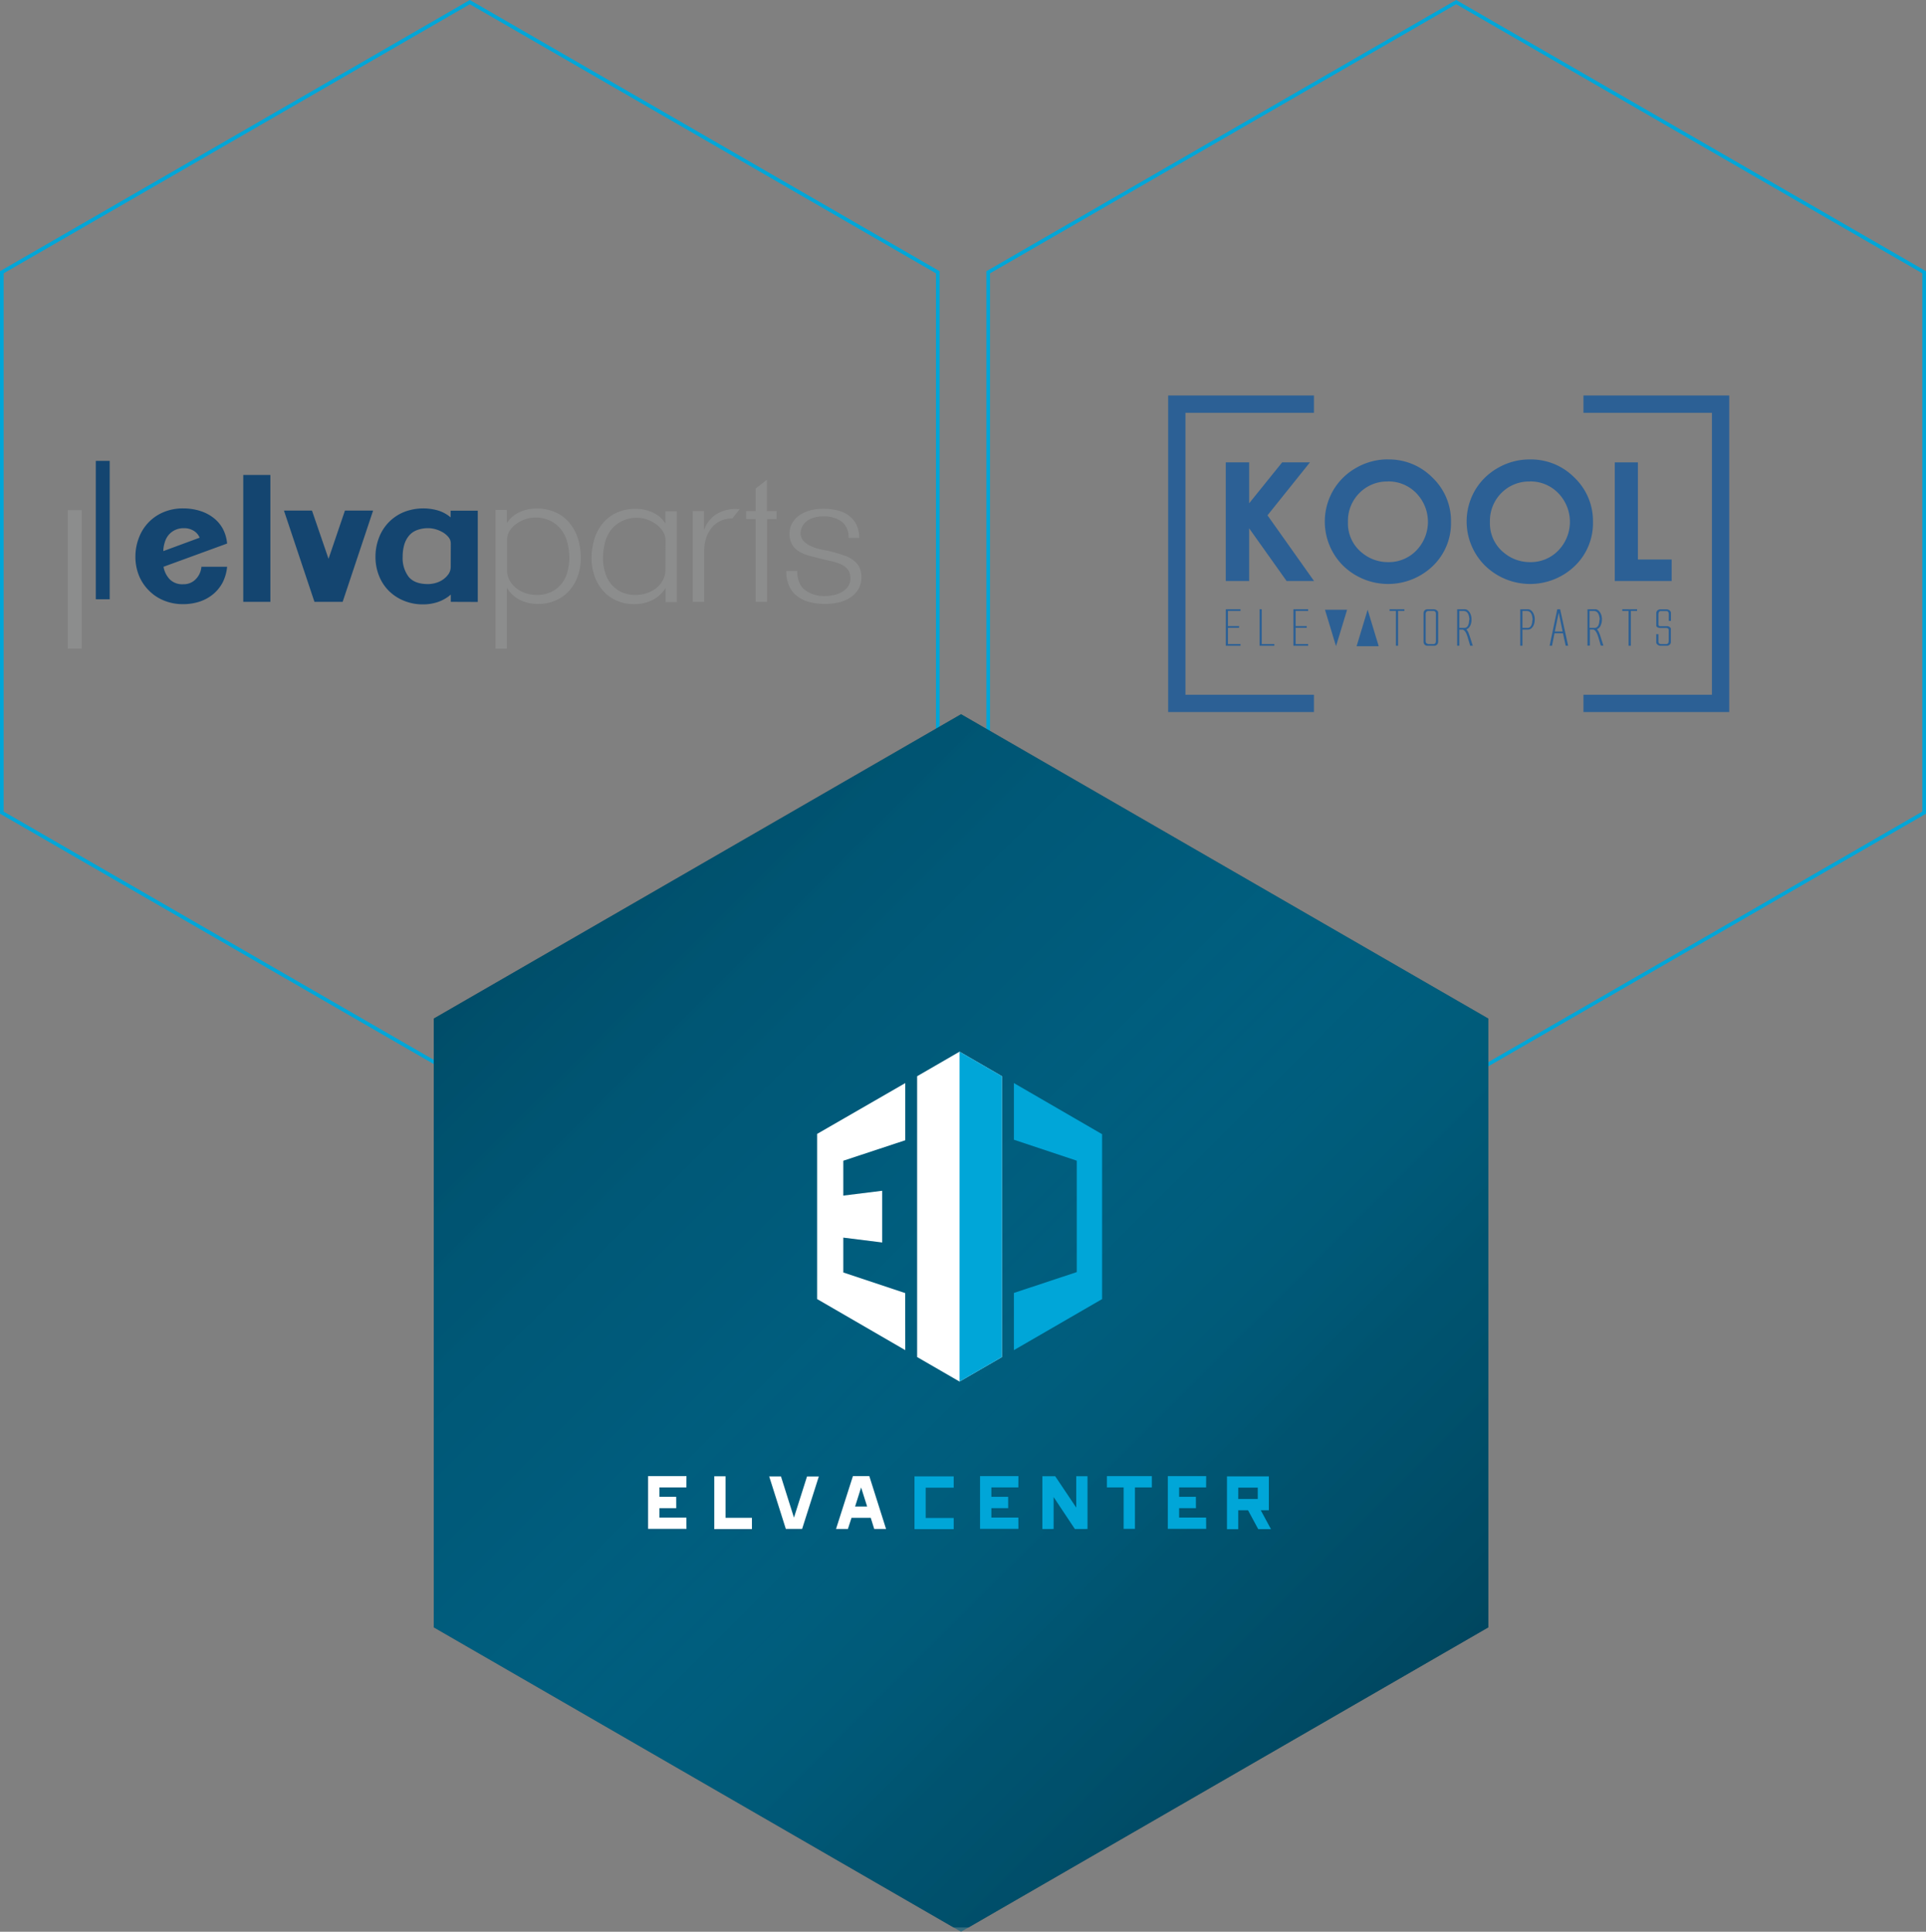 <?xml version="1.0" encoding="UTF-8"?>
<svg xmlns="http://www.w3.org/2000/svg" xmlns:xlink="http://www.w3.org/1999/xlink" id="Laag_1" data-name="Laag 1" viewBox="0 0 530.55 532.18">
  <rect x="0" y="0" width="530.55" height="532.18" fill="#808080" stroke="none"/>
  <defs>
    <style>.cls-1,.cls-2{fill:none;}.cls-2{stroke:#00a6d8;stroke-miterlimit:10;}.cls-3{clip-path:url(#clip-path);}.cls-4{fill:#00374e;}.cls-5{opacity:0.7;fill:url(#Naamloos_verloop_12);}.cls-6{fill:#fff;}.cls-7{fill:#00a6d8;}.cls-8{fill:#144570;}.cls-8,.cls-9{fill-rule:evenodd;}.cls-9{fill:#8c8d8d;}.cls-10{fill:#2c6095;}.cls-11{clip-path:url(#clip-path-2);}</style>
    <clipPath id="clip-path" transform="translate(-21.7 -33.62)">
      <polygon class="cls-1" points="286.44 230.38 141.19 314.23 141.19 481.94 286.44 565.8 431.68 481.94 431.68 314.23 286.44 230.38"></polygon>
    </clipPath>
    <linearGradient id="Naamloos_verloop_12" x1="100.24" y1="586.59" x2="-336.41" y2="149.94" gradientTransform="translate(403.89 23.57)" gradientUnits="userSpaceOnUse">
      <stop offset="0.01" stop-color="#00394e"></stop>
      <stop offset="0.19" stop-color="#004e69" stop-opacity="0.9"></stop>
      <stop offset="0.42" stop-color="#0089b4" stop-opacity="0.63"></stop>
      <stop offset="0.5" stop-color="#00a6d8" stop-opacity="0.5"></stop>
      <stop offset="0.64" stop-color="#006e90" stop-opacity="0.76"></stop>
      <stop offset="0.81" stop-color="#00465e" stop-opacity="0.94"></stop>
      <stop offset="1" stop-color="#00394e"></stop>
    </linearGradient>
    <clipPath id="clip-path-2" transform="translate(-21.7 -33.62)">
      <rect class="cls-1" x="343.49" y="142.58" width="154.56" height="87.2"></rect>
    </clipPath>
  </defs>
  <polygon class="cls-2" points="129.42 0.58 0.5 75.01 0.5 223.87 129.42 298.3 258.33 223.87 258.33 75.01 129.42 0.58"></polygon>
  <polygon class="cls-2" points="401.13 0.58 272.22 75.01 272.22 223.87 401.13 298.3 530.05 223.87 530.05 75.01 401.13 0.58"></polygon>
  <g class="cls-3">
    <rect class="cls-4" x="1.42" y="184.25" width="525.8" height="346.75"></rect>
    <rect class="cls-5" x="23.12" y="217.87" width="525.38" height="347.93" transform="translate(549.91 750.05) rotate(180)"></rect>
    <polygon class="cls-6" points="276 296.49 264.32 289.73 252.64 296.49 252.64 373.85 264.32 380.61 276 373.85 276 296.49"></polygon>
    <path class="cls-6" d="M271.05,389.85,254,384.18v-9.61l10.72,1.34c0-5.7,0-8.55,0-14.24L254,363v-9.61l17.07-5.64V332l-24.28,14V391.5l24.28,14.07Z" transform="translate(-21.7 -33.62)"></path>
    <path class="cls-7" d="M301,332v15.61l17.31,5.77v30.69L301,389.81v15.76l24.29-14.06V346.08Z" transform="translate(-21.7 -33.62)"></path>
    <polyline class="cls-7" points="264.32 380.61 276 373.85 276 296.49 264.32 289.73"></polyline>
    <path class="cls-7" d="M371.81,454.89,369,449.68h2.23v-9.34H359.69V454.9h3.11v-5.22h2.69l2.81,5.21Zm-9-11.44h5.36v3.12H362.8Z" transform="translate(-21.7 -33.62)"></path>
    <polygon class="cls-7" points="299.57 421.22 296.09 421.23 290.24 412.43 290.24 421.22 287.14 421.23 287.14 406.68 287.15 406.68 290.67 406.68 296.47 415.33 296.47 406.68 299.57 406.68 299.57 421.22"></polygon>
    <polygon class="cls-7" points="255 418.18 255 409.84 262.71 409.84 262.71 406.72 251.91 406.72 251.91 421.27 262.71 421.27 262.71 418.18 255 418.18"></polygon>
    <path class="cls-7" d="M339,440.28v3.11h-4.66v11.42h-3.12V443.39h-4.61v-3.11Z" transform="translate(-21.7 -33.62)"></path>
    <polygon class="cls-7" points="332.24 409.77 332.26 406.66 321.69 406.66 321.69 406.66 321.69 421.19 332.26 421.19 332.24 418.08 324.81 418.08 324.81 415.49 329.44 415.49 329.43 412.36 324.81 412.36 324.81 409.77 332.24 409.77"></polygon>
    <polygon class="cls-7" points="280.52 409.77 280.54 406.66 269.97 406.66 269.97 406.66 269.97 421.19 280.54 421.19 280.52 418.08 273.09 418.08 273.09 415.49 277.72 415.49 277.71 412.36 273.09 412.36 273.09 409.77 280.52 409.77"></polygon>
    <path class="cls-6" d="M233.59,440.36h3.24l3.58,11.35s3.62-11.34,3.6-11.34h3.25l-4.6,14.45h-4.49l-4.58-14.45" transform="translate(-21.7 -33.62)"></path>
    <polygon class="cls-6" points="207.13 421.24 207.13 418.14 199.86 418.14 199.86 406.7 196.76 406.7 196.76 421.25 207.13 421.24"></polygon>
    <polygon class="cls-6" points="189.07 409.77 189.1 406.66 178.53 406.66 178.53 406.66 178.53 421.19 189.1 421.19 189.07 418.08 181.65 418.08 181.65 415.49 186.28 415.49 186.27 412.36 181.65 412.36 181.65 409.77 189.07 409.77"></polygon>
    <path class="cls-6" d="M262.52,454.83h3.26l-4.61-14.55h-4.52L252,454.83h3.27s.41-1.32,1-3.07h5.29Zm-5.27-6.18,1.66-5.24,1.66,5.24Z" transform="translate(-21.7 -33.62)"></path>
  </g>
  <g id="design">
    <g id="homepage">
      <g id="header">
        <g id="logo">
          <path id="Fill-1" class="cls-8" d="M75,179.81a4.94,4.94,0,0,0-2.62-.68,5.47,5.47,0,0,0-2.42.49,5.31,5.31,0,0,0-1.73,1.28,5.48,5.48,0,0,0-1.06,1.87,9.2,9.2,0,0,0-.47,2.24.82.82,0,0,1,0,.21.9.9,0,0,0,0,.22l10-3.69A4,4,0,0,0,75,179.81m8,14.34a10.67,10.67,0,0,1-2.67,3.23,11.44,11.44,0,0,1-3.71,2,14.66,14.66,0,0,1-4.52.68,13.66,13.66,0,0,1-5.24-1,12.05,12.05,0,0,1-4.1-2.72A12.41,12.41,0,0,1,60,192.24a13.73,13.73,0,0,1-1-5.24,14.26,14.26,0,0,1,1-5.32,12.25,12.25,0,0,1,6.84-7,13.66,13.66,0,0,1,5.34-1,15.43,15.43,0,0,1,4.37.61,11.67,11.67,0,0,1,3.73,1.82,9.72,9.72,0,0,1,2.7,3,10.6,10.6,0,0,1,1.28,4.25l-17.52,6.4a6.74,6.74,0,0,0,1.68,3.42,4.85,4.85,0,0,0,3.76,1.39,4.58,4.58,0,0,0,3.44-1.39,5.44,5.44,0,0,0,1.56-3.42h7.08A12,12,0,0,1,83,194.15" transform="translate(-21.7 -33.62)"></path>
          <polygon id="Fill-3" class="cls-8" points="67.01 165.8 74.48 165.8 74.48 130.85 67.01 130.85 67.01 165.8"></polygon>
          <polygon id="Fill-5" class="cls-8" points="94.39 165.8 86.62 165.8 78.22 140.66 85.94 140.66 90.5 153.95 95.02 140.66 102.78 140.66 94.39 165.8"></polygon>
          <path id="Fill-6" class="cls-8" d="M145.88,183.36a2.71,2.71,0,0,0-.63-1.75,5.89,5.89,0,0,0-1.57-1.34,8.9,8.9,0,0,0-2-.85,7.4,7.4,0,0,0-1.92-.29,8.48,8.48,0,0,0-3.35.59,5.19,5.19,0,0,0-2.18,1.65,6.9,6.9,0,0,0-1.22,2.49,12,12,0,0,0-.39,3.14,8.54,8.54,0,0,0,1.65,5.53q1.65,2,5.34,2a7.94,7.94,0,0,0,2.14-.32,6.62,6.62,0,0,0,2-.94,6.19,6.19,0,0,0,1.51-1.51,3.5,3.5,0,0,0,.6-2Zm0,16.06v-2a10.68,10.68,0,0,1-3.42,2,12.62,12.62,0,0,1-4.29.7,13.6,13.6,0,0,1-5.2-1,12.57,12.57,0,0,1-4.12-2.69,12.08,12.08,0,0,1-2.72-4.13,13.87,13.87,0,0,1-1-5.26,14.41,14.41,0,0,1,1-5.37,12.3,12.3,0,0,1,6.87-7,14.64,14.64,0,0,1,9.44-.39,9.51,9.51,0,0,1,3.39,1.87v-1.84h7.48v25.14Z" transform="translate(-21.7 -33.62)"></path>
          <polygon id="Fill-7" class="cls-9" points="18.69 178.68 22.51 178.68 22.51 140.56 18.69 140.56 18.69 178.68"></polygon>
          <polygon id="Fill-8" class="cls-8" points="26.39 165.09 30.22 165.09 30.22 126.97 26.39 126.97 26.39 165.09"></polygon>
          <path id="Fill-9" class="cls-9" d="M178,191.29a9.08,9.08,0,0,1-1.7,3.25,8.23,8.23,0,0,1-2.84,2.19,9.16,9.16,0,0,1-3.93.8,9.43,9.43,0,0,1-3-.49,8.3,8.3,0,0,1-2.62-1.38,7.11,7.11,0,0,1-1.85-2.19,5.8,5.8,0,0,1-.66-2.22v-9.34A4.66,4.66,0,0,1,162,180a6.89,6.89,0,0,1,1.85-2,9.76,9.76,0,0,1,2.52-1.32,8.18,8.18,0,0,1,2.69-.48,9.28,9.28,0,0,1,4.44,1,8.43,8.43,0,0,1,2.94,2.52,10,10,0,0,1,1.6,3.55,16.59,16.59,0,0,1,.49,4,13.76,13.76,0,0,1-.56,3.95m.63-13.52a10.82,10.82,0,0,0-3.81-2.91,12.26,12.26,0,0,0-5.24-1.07,11.14,11.14,0,0,0-4.73,1,8.14,8.14,0,0,0-3.48,3v-3.63h-3.15v38.22h3.15v-3h0V195.54a8.61,8.61,0,0,0,3.49,3.3A11,11,0,0,0,170,200a11.77,11.77,0,0,0,4.85-1,10.39,10.39,0,0,0,3.69-2.69,12.46,12.46,0,0,0,2.33-4,14.68,14.68,0,0,0,.82-5,17.68,17.68,0,0,0-.77-5.25,12.63,12.63,0,0,0-2.31-4.32" transform="translate(-21.7 -33.62)"></path>
          <path id="Fill-10" class="cls-9" d="M205,190.54a6,6,0,0,1-.71,2.93,7.08,7.08,0,0,1-1.84,2.19,8.3,8.3,0,0,1-2.62,1.38,9.53,9.53,0,0,1-3,.49,9.13,9.13,0,0,1-3.95-.8,8.25,8.25,0,0,1-2.82-2.19,9.07,9.07,0,0,1-1.69-3.25,13.42,13.42,0,0,1-.56-3.95,17.09,17.09,0,0,1,.48-4,10.34,10.34,0,0,1,1.6-3.55,8.61,8.61,0,0,1,2.94-2.52,9.28,9.28,0,0,1,4.44-1,8.23,8.23,0,0,1,2.7.48,10.07,10.07,0,0,1,2.52,1.32,6.85,6.85,0,0,1,1.84,2,4.59,4.59,0,0,1,.71,2.45ZM205,177.87a7.87,7.87,0,0,0-3.47-3.06,11.14,11.14,0,0,0-4.73-1,12.28,12.28,0,0,0-5.25,1.07,10.82,10.82,0,0,0-3.81,2.91,12.79,12.79,0,0,0-2.3,4.32,17.37,17.37,0,0,0-.78,5.25,14.69,14.69,0,0,0,.83,5,12.28,12.28,0,0,0,2.33,4,10.37,10.37,0,0,0,3.66,2.69,11.75,11.75,0,0,0,4.88,1,11,11,0,0,0,5.14-1.16,9,9,0,0,0,3.55-3.3v3.88h3.1v-25H205Z" transform="translate(-21.7 -33.62)"></path>
          <path id="Fill-11" class="cls-9" d="M224.42,173.84A10,10,0,0,0,219,175.3a8.4,8.4,0,0,0-3.38,4.41v-5.29h-3.1v25h3.15V185.49a11.64,11.64,0,0,1,.49-3.42,8.73,8.73,0,0,1,1.43-2.86,7,7,0,0,1,2.4-2,7.32,7.32,0,0,1,3.45-.76l2-2.57a2.84,2.84,0,0,0-.51,0Z" transform="translate(-21.7 -33.62)"></path>
          <polygon id="Fill-12" class="cls-9" points="211.26 132.16 208.15 134.59 208.15 140.8 205.53 140.8 205.53 142.99 208.15 142.99 208.15 165.8 211.31 165.8 211.31 142.99 213.93 142.99 213.93 140.8 211.26 140.8 211.26 132.16"></polygon>
          <path id="Fill-13" class="cls-9" d="M258.35,189.71a6,6,0,0,0-1.72-1.86,9.22,9.22,0,0,0-2.43-1.22c-.91-.31-1.81-.59-2.72-.85s-1.74-.43-2.81-.63a18.08,18.08,0,0,1-3-.82,7.21,7.21,0,0,1-2.42-1.46,3.25,3.25,0,0,1-1-2.52,4.31,4.31,0,0,1,.22-1.14,3.87,3.87,0,0,1,.87-1.48,5.55,5.55,0,0,1,1.92-1.29,8.43,8.43,0,0,1,3.35-.56,8.12,8.12,0,0,1,4.9,1.41,5.18,5.18,0,0,1,1.94,4.51h2.92a8,8,0,0,0-.78-3.69,7.06,7.06,0,0,0-2.09-2.47,8.48,8.48,0,0,0-3.1-1.41,16.3,16.3,0,0,0-3.84-.44,13.15,13.15,0,0,0-4,.54,9.17,9.17,0,0,0-2.92,1.45,6.53,6.53,0,0,0-1.82,2.16,5.67,5.67,0,0,0-.63,2.6,6,6,0,0,0,.71,3.08,5.46,5.46,0,0,0,1.94,1.94,10.54,10.54,0,0,0,2.89,1.19c1.1.29,2.26.59,3.49.88l3,.72a10.54,10.54,0,0,1,2.48.9,4.71,4.71,0,0,1,1.65,1.43,3.89,3.89,0,0,1,.61,2.24,3.84,3.84,0,0,1-.66,2.28,5.39,5.39,0,0,1-1.65,1.5,7.52,7.52,0,0,1-2.21.85,10.93,10.93,0,0,1-2.38.27,8.69,8.69,0,0,1-5.65-1.68q-2.07-1.66-2.11-5.21h-3a9.9,9.9,0,0,0,.78,4.1,7.17,7.17,0,0,0,2.18,2.81,9.53,9.53,0,0,0,3.37,1.63,17.06,17.06,0,0,0,4.4.53,16.52,16.52,0,0,0,3.56-.39,9.71,9.71,0,0,0,3.18-1.26,7.15,7.15,0,0,0,2.31-2.3,6.4,6.4,0,0,0,.9-3.47,5.59,5.59,0,0,0-.66-2.87" transform="translate(-21.7 -33.62)"></path>
        </g>
      </g>
    </g>
  </g>
  <polygon class="cls-10" points="337.66 127.38 344.1 127.38 344.1 138.65 353.19 127.38 360.84 127.38 349.15 141.97 361.98 160.07 354.42 160.07 344.1 145.55 344.1 160.07 337.66 160.07 337.66 127.38 337.66 127.38"></polygon>
  <path class="cls-10" d="M404,166.27a10.64,10.64,0,0,0-7.81,3.16,10.81,10.81,0,0,0-3.17,8,10.34,10.34,0,0,0,4,8.58,11.1,11.1,0,0,0,7.1,2.47,10.52,10.52,0,0,0,7.73-3.2,11.34,11.34,0,0,0,0-15.79,10.61,10.61,0,0,0-7.82-3.24Zm.07-6.08a16.82,16.82,0,0,1,12.22,5,16.51,16.51,0,0,1,5.11,12.24,16.33,16.33,0,0,1-5,12.11,17.78,17.78,0,0,1-24.77-.13,17.15,17.15,0,0,1-2.67-20.71,17,17,0,0,1,6.39-6.23,17.43,17.43,0,0,1,8.76-2.3Z" transform="translate(-21.7 -33.62)"></path>
  <path class="cls-10" d="M443.11,166.27a10.68,10.68,0,0,0-7.82,3.16,10.84,10.84,0,0,0-3.16,8,10.34,10.34,0,0,0,4,8.58,11.1,11.1,0,0,0,7.1,2.47,10.52,10.52,0,0,0,7.73-3.2,11.34,11.34,0,0,0,0-15.79,10.61,10.61,0,0,0-7.82-3.24Zm.07-6.08a16.82,16.82,0,0,1,12.22,5,16.51,16.51,0,0,1,5.11,12.24,16.33,16.33,0,0,1-5,12.11,17.78,17.78,0,0,1-24.77-.13A17.15,17.15,0,0,1,428,168.72a17,17,0,0,1,6.39-6.23,17.43,17.43,0,0,1,8.76-2.3Z" transform="translate(-21.7 -33.62)"></path>
  <polygon class="cls-10" points="444.82 127.38 451.19 127.38 451.19 154.14 460.48 154.14 460.48 160.07 444.82 160.07 444.82 127.38 444.82 127.38"></polygon>
  <polygon class="cls-10" points="337.66 167.84 341.72 167.84 341.72 168.31 338.26 168.31 338.26 172.48 341.33 172.48 341.33 172.95 338.26 172.95 338.26 177.43 341.72 177.43 341.72 177.9 337.66 177.9 337.66 167.84 337.66 167.84"></polygon>
  <polygon class="cls-10" points="346.97 167.84 347.57 167.84 347.57 177.43 351.04 177.43 351.04 177.9 346.97 177.9 346.97 167.84 346.97 167.84"></polygon>
  <polygon class="cls-10" points="356.29 167.84 360.35 167.84 360.35 168.31 356.9 168.31 356.9 172.48 359.96 172.48 359.96 172.95 356.9 172.95 356.9 177.43 360.35 177.43 360.35 177.9 356.29 177.9 356.29 167.84 356.29 167.84"></polygon>
  <path class="cls-10" d="M398.41,202.42" transform="translate(-21.7 -33.62)"></path>
  <polygon class="cls-10" points="386.86 167.84 386.86 168.31 385.13 168.31 385.13 177.9 384.51 177.9 384.51 168.31 382.78 168.31 382.78 167.84 386.86 167.84 386.86 167.84"></polygon>
  <path class="cls-10" d="M414.64,210.83a1.2,1.2,0,0,0,.86.22h.92a.79.79,0,0,0,.67-.22,1.17,1.17,0,0,0,.15-.66v-7.35a1.17,1.17,0,0,0-.15-.66.79.79,0,0,0-.67-.22h-1.25a.7.7,0,0,0-.53.23.89.89,0,0,0-.22.64v7.36a.91.91,0,0,0,.22.66Zm3.21-.3a.93.93,0,0,1-.28.66,1.15,1.15,0,0,1-.82.33H415a1.14,1.14,0,0,1-.9-.35,1.16,1.16,0,0,1-.26-.72v-7.91a1.13,1.13,0,0,1,.27-.74,1.11,1.11,0,0,1,.92-.33h1.64a1.4,1.4,0,0,1,.87.32.84.84,0,0,1,.34.64v8.1Z" transform="translate(-21.7 -33.62)"></path>
  <path class="cls-10" d="M425,206.6a1.1,1.1,0,0,0,.76-.23,1.34,1.34,0,0,0,.4-.58,3.47,3.47,0,0,0,.2-.77c0-.27.07-.53.11-.77s-.07-.54-.11-.81a2.8,2.8,0,0,0-.25-.74,1.59,1.59,0,0,0-.48-.55,1.4,1.4,0,0,0-.82-.21H423.7v4.66Zm-1.93-5.13h2.2a1.22,1.22,0,0,1,.62.2,2.18,2.18,0,0,1,.58.56,3.2,3.2,0,0,1,.42.87,3.61,3.61,0,0,1,.16,1.12,3.68,3.68,0,0,1-.42,1.91,1.89,1.89,0,0,1-1,.87,3.65,3.65,0,0,1,.54.83c.11.26.23.58.36.95l.88,2.74h-.72l-.61-2.06a10.22,10.22,0,0,0-.38-1.12,3.49,3.49,0,0,0-.36-.68,1.44,1.44,0,0,0-.34-.38,1.52,1.52,0,0,0-.33-.21H423.7v4.45h-.6V201.47Z" transform="translate(-21.7 -33.62)"></path>
  <path class="cls-10" d="M442.41,206.6a1.08,1.08,0,0,0,.76-.23,1.36,1.36,0,0,0,.41-.58,3.47,3.47,0,0,0,.19-.77c0-.27.07-.53.11-.77a7.5,7.5,0,0,0-.11-.81,2.48,2.48,0,0,0-.25-.74,1.41,1.41,0,0,0-.48-.55,1.39,1.39,0,0,0-.81-.21h-1.14v4.66Zm-1.93-5.13h2.21a1.19,1.19,0,0,1,.61.2,1.92,1.92,0,0,1,.58.56,3.2,3.2,0,0,1,.42.87,3.6,3.6,0,0,1,.17,1.12,4.44,4.44,0,0,1-.17,1.27,2.68,2.68,0,0,1-.43.88,1.83,1.83,0,0,1-.59.53,1.34,1.34,0,0,1-.61.17h-1.58v4.45h-.61V201.47Z" transform="translate(-21.7 -33.62)"></path>
  <path class="cls-10" d="M450,207.58h2.15l-1.07-5.16L450,207.58Zm2.26.52h-2.35l-.68,3.42h-.66l2.11-10.05h.79l2.2,10.05H453l-.75-3.42Z" transform="translate(-21.7 -33.62)"></path>
  <path class="cls-10" d="M460.88,206.6a1.1,1.1,0,0,0,.76-.23,1.45,1.45,0,0,0,.41-.58,3.47,3.47,0,0,0,.19-.77c0-.27.07-.53.11-.77s-.06-.54-.11-.81a2.48,2.48,0,0,0-.25-.74,1.5,1.5,0,0,0-.48-.55,1.39,1.39,0,0,0-.81-.21h-1.14v4.66ZM459,201.47h2.21a1.19,1.19,0,0,1,.61.2,2,2,0,0,1,.58.56,3.2,3.2,0,0,1,.42.87,4.18,4.18,0,0,1-.26,3,1.89,1.89,0,0,1-.95.87,3.65,3.65,0,0,1,.54.83,8.78,8.78,0,0,1,.36.95l.88,2.74h-.72l-.6-2.06a10,10,0,0,0-.39-1.12,3.49,3.49,0,0,0-.36-.68,1.29,1.29,0,0,0-.34-.38,1.52,1.52,0,0,0-.33-.21h-1v4.45H459V201.47Z" transform="translate(-21.7 -33.62)"></path>
  <polygon class="cls-10" points="450.96 167.84 450.96 168.31 449.24 168.31 449.24 177.9 448.61 177.9 448.61 168.31 446.89 168.31 446.89 167.84 450.96 167.84 450.96 167.84"></polygon>
  <g class="cls-11">
    <path class="cls-10" d="M478.54,202.81v2.74a1,1,0,0,0,.08.42c.06.11.26.16.6.16H481a.93.93,0,0,1,.29.06,1.22,1.22,0,0,1,.57.37.38.38,0,0,1,.11.28v3.61a1.08,1.08,0,0,1-.27.73,1.24,1.24,0,0,1-.92.34h-1.63a1.41,1.41,0,0,1-.88-.32.86.86,0,0,1-.33-.64v-2.22h.6v1.84a1.07,1.07,0,0,0,.16.66c.1.14.32.21.67.21h1.25a.65.65,0,0,0,.58-.23,1.1,1.1,0,0,0,.17-.64v-3a.54.54,0,0,0-.17-.42,1.18,1.18,0,0,0-.69-.14H479a1.67,1.67,0,0,1-.69-.17.58.58,0,0,1-.36-.56v-3.33a1.09,1.09,0,0,1,.28-.73,1.24,1.24,0,0,1,.92-.34h1.63a1.36,1.36,0,0,1,.87.32.84.84,0,0,1,.34.64v2.22h-.6v-1.83a1.16,1.16,0,0,0-.16-.66c-.1-.15-.33-.22-.67-.22h-1.25a.66.66,0,0,0-.6.23,1.19,1.19,0,0,0-.15.64Z" transform="translate(-21.7 -33.62)"></path>
    <polygon class="cls-10" points="361.95 196.16 321.79 196.16 321.79 108.95 361.95 108.95 361.95 113.72 326.55 113.72 326.55 191.39 361.95 191.39 361.95 196.16 361.95 196.16"></polygon>
    <polygon class="cls-10" points="476.35 196.16 436.19 196.16 436.19 191.39 471.58 191.39 471.58 113.72 436.19 113.72 436.19 108.95 476.35 108.95 476.35 196.16 476.35 196.16"></polygon>
  </g>
  <polygon class="cls-10" points="373.73 178.02 373.7 178.02 376.74 167.98 379.79 178.02 373.73 178.02 373.73 178.02"></polygon>
  <polygon class="cls-10" points="371.05 167.98 371.08 167.98 368.03 178.02 364.99 167.98 371.05 167.98 371.05 167.98"></polygon>
</svg>
